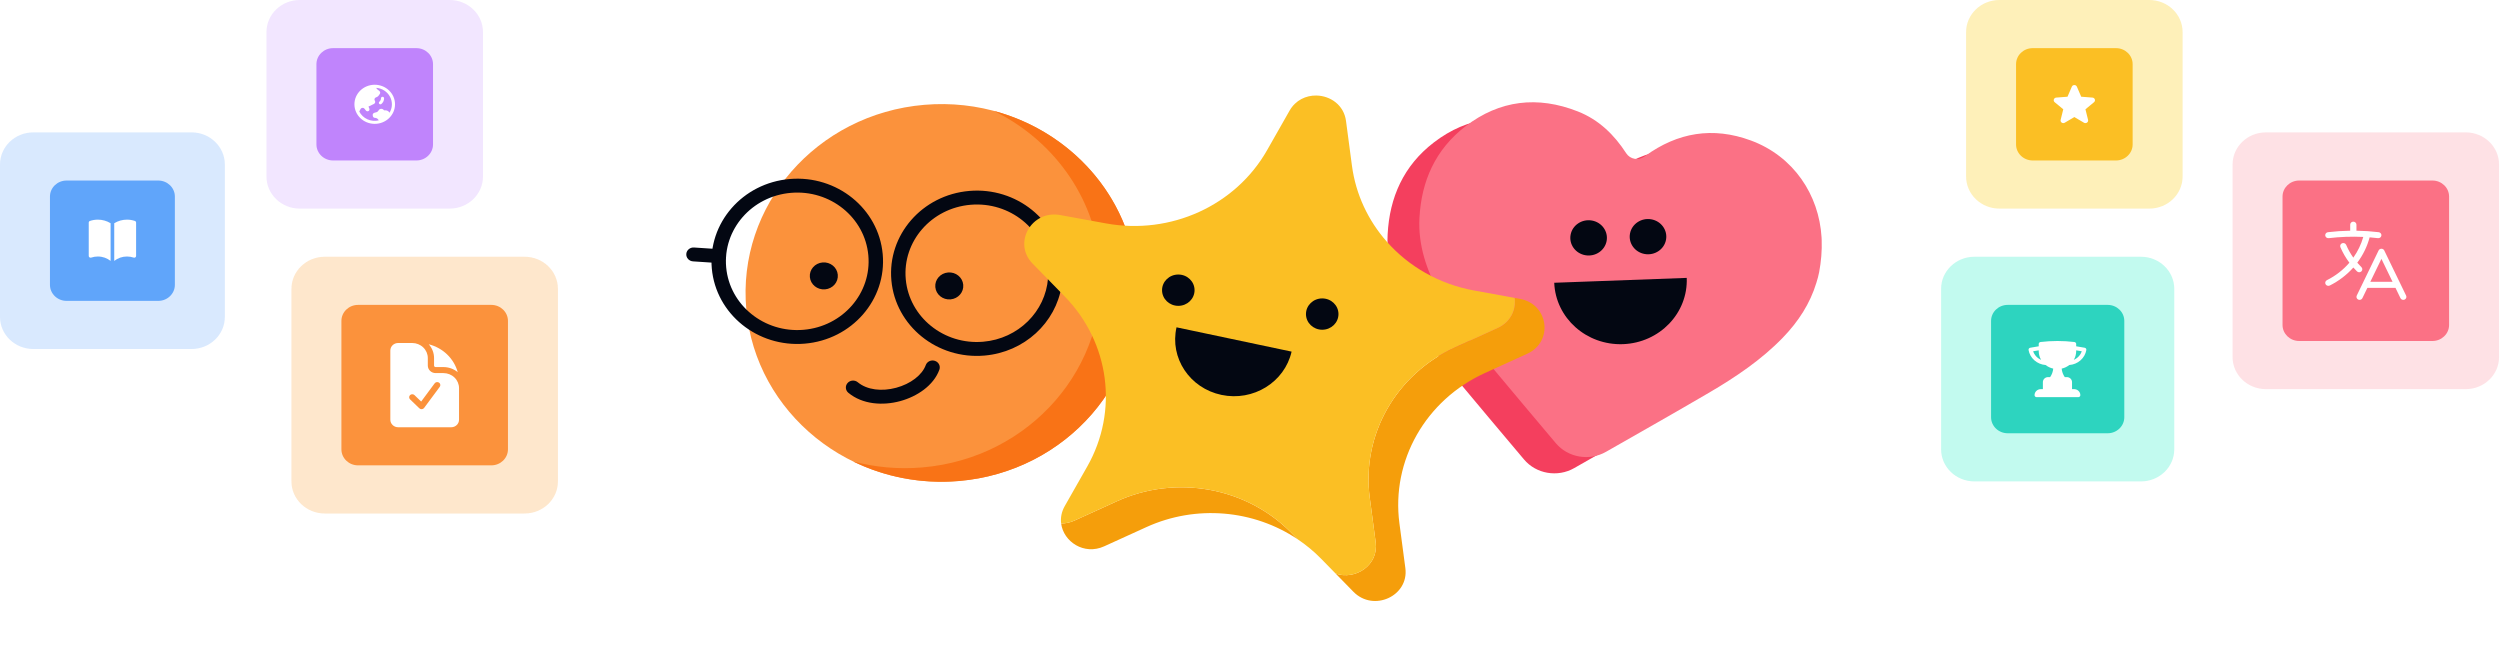 <svg width="519" height="136" viewBox="0 0 519 136" fill="none" xmlns="http://www.w3.org/2000/svg">
<path d="M446.194 0H415.076C411.257 0 408.161 2.983 408.161 6.663V36.645C408.161 40.324 411.257 43.307 415.076 43.307H446.194C450.014 43.307 453.11 40.324 453.11 36.645V6.663C453.11 2.983 450.014 0 446.194 0Z" fill="#FDE68A" fill-opacity="0.6"/>
<path d="M439.279 9.994H421.991C420.081 9.994 418.533 11.485 418.533 13.325V29.982C418.533 31.822 420.081 33.313 421.991 33.313H439.279C441.188 33.313 442.736 31.822 442.736 29.982V13.325C442.736 11.485 441.188 9.994 439.279 9.994Z" fill="#FBBF24"/>
<path fill-rule="evenodd" clip-rule="evenodd" d="M430.112 17.994C430.306 17.545 430.966 17.545 431.16 17.994L432.059 20.079L434.395 20.259C434.898 20.298 435.102 20.902 434.718 21.219L432.939 22.687L433.482 24.884C433.6 25.357 433.066 25.73 432.635 25.477L430.636 24.3L428.636 25.477C428.205 25.73 427.672 25.356 427.788 24.884L428.332 22.687L426.552 21.219C426.169 20.902 426.373 20.298 426.876 20.259L429.212 20.079L430.112 17.994Z" fill="white"/>
<path d="M511.888 27.483H470.398C466.578 27.483 463.482 30.466 463.482 34.146V74.122C463.482 77.802 466.578 80.785 470.398 80.785H511.888C515.708 80.785 518.804 77.802 518.804 74.122V34.146C518.804 30.466 515.708 27.483 511.888 27.483Z" fill="#FECDD3" fill-opacity="0.6"/>
<path d="M504.973 37.478H477.312C475.403 37.478 473.854 38.969 473.854 40.809V67.46C473.854 69.3 475.403 70.791 477.312 70.791H504.973C506.882 70.791 508.43 69.3 508.43 67.46V40.809C508.43 38.969 506.882 37.478 504.973 37.478Z" fill="#FB7185"/>
<path fill-rule="evenodd" clip-rule="evenodd" d="M488.55 46.015C488.722 46.015 488.887 46.08 489.008 46.198C489.13 46.315 489.199 46.474 489.199 46.639V47.894C490.742 47.916 492.284 48.019 493.817 48.203C493.901 48.212 493.983 48.239 494.057 48.279C494.131 48.32 494.196 48.374 494.248 48.439C494.3 48.504 494.339 48.578 494.362 48.657C494.384 48.736 494.39 48.819 494.38 48.9C494.369 48.981 494.343 49.06 494.3 49.131C494.258 49.203 494.202 49.265 494.134 49.316C494.068 49.366 493.991 49.403 493.909 49.425C493.827 49.447 493.74 49.453 493.656 49.443C493.086 49.373 492.513 49.317 491.936 49.271C491.432 51.167 490.561 52.953 489.37 54.537C489.644 54.857 489.932 55.164 490.232 55.459C490.292 55.517 490.339 55.586 490.371 55.663C490.403 55.739 490.419 55.82 490.418 55.902C490.417 55.984 490.4 56.065 490.366 56.141C490.334 56.217 490.285 56.285 490.225 56.343C490.163 56.4 490.092 56.446 490.013 56.477C489.934 56.507 489.85 56.523 489.764 56.522C489.679 56.521 489.595 56.504 489.517 56.472C489.438 56.44 489.367 56.393 489.308 56.335C489.046 56.079 488.793 55.813 488.55 55.54C487.185 57.076 485.525 58.344 483.661 59.273C483.585 59.31 483.503 59.333 483.418 59.34C483.333 59.347 483.247 59.337 483.167 59.312C483.086 59.288 483.01 59.248 482.945 59.194C482.88 59.142 482.826 59.077 482.787 59.004C482.748 58.931 482.724 58.851 482.717 58.77C482.71 58.688 482.72 58.605 482.746 58.527C482.772 58.45 482.813 58.377 482.869 58.314C482.923 58.252 482.991 58.2 483.067 58.162C484.858 57.269 486.445 56.036 487.731 54.537C486.976 53.533 486.349 52.447 485.862 51.301C485.801 51.149 485.804 50.979 485.871 50.829C485.938 50.678 486.063 50.56 486.221 50.498C486.378 50.436 486.554 50.436 486.711 50.498C486.868 50.559 486.994 50.678 487.062 50.828C487.459 51.763 487.958 52.655 488.55 53.489C489.482 52.175 490.181 50.722 490.617 49.187C488.223 49.073 485.823 49.158 483.444 49.443C483.273 49.463 483.101 49.418 482.965 49.316C482.83 49.214 482.742 49.065 482.72 48.9C482.698 48.736 482.746 48.57 482.851 48.439C482.958 48.308 483.112 48.223 483.284 48.203C484.816 48.018 486.357 47.915 487.902 47.894V46.639C487.902 46.474 487.97 46.315 488.091 46.198C488.213 46.08 488.378 46.015 488.55 46.015ZM494.385 51.636C494.508 51.636 494.629 51.67 494.733 51.734C494.837 51.798 494.92 51.889 494.973 51.997L499.511 61.366C499.546 61.44 499.567 61.521 499.57 61.603C499.574 61.685 499.561 61.767 499.532 61.844C499.503 61.921 499.458 61.992 499.401 62.053C499.343 62.113 499.274 62.162 499.197 62.197C499.041 62.267 498.863 62.274 498.701 62.217C498.539 62.161 498.408 62.044 498.335 61.894L497.3 59.756H491.47L490.435 61.894C490.362 62.044 490.23 62.161 490.068 62.217C489.907 62.274 489.728 62.267 489.573 62.197C489.416 62.127 489.296 62 489.238 61.844C489.179 61.688 489.186 61.516 489.259 61.366L493.797 51.997C493.849 51.889 493.932 51.798 494.036 51.734C494.14 51.67 494.261 51.636 494.385 51.636ZM492.075 58.507H496.695L494.385 53.738L492.075 58.507Z" fill="white"/>
<path d="M444.464 53.301H409.888C406.069 53.301 402.973 56.284 402.973 59.964V93.277C402.973 96.957 406.069 99.94 409.888 99.94H444.464C448.283 99.94 451.379 96.957 451.379 93.277V59.964C451.379 56.284 448.283 53.301 444.464 53.301Z" fill="#99F6E4" fill-opacity="0.6"/>
<path d="M437.548 63.295H416.802C414.893 63.295 413.345 64.786 413.345 66.626V86.614C413.345 88.454 414.893 89.945 416.802 89.945H437.548C439.457 89.945 441.005 88.454 441.005 86.614V66.626C441.005 64.786 439.457 63.295 437.548 63.295Z" fill="#2DD4BF"/>
<path fill-rule="evenodd" clip-rule="evenodd" d="M423.238 71.414V71.89C422.641 71.972 422.051 72.074 421.467 72.192C421.359 72.213 421.263 72.276 421.2 72.365C421.137 72.453 421.112 72.562 421.131 72.668C421.276 73.493 421.703 74.246 422.345 74.809C422.985 75.372 423.803 75.713 424.668 75.778C425.129 76.14 425.669 76.396 426.249 76.525C426.194 77.156 425.974 77.762 425.608 78.287H425.182C424.584 78.287 424.101 78.753 424.101 79.328V80.785H423.669C423.325 80.785 422.996 80.917 422.752 81.151C422.509 81.385 422.372 81.703 422.372 82.034C422.372 82.264 422.566 82.451 422.805 82.451H431.449C431.564 82.451 431.673 82.407 431.754 82.329C431.835 82.251 431.881 82.145 431.881 82.034C431.881 81.703 431.744 81.385 431.501 81.151C431.258 80.917 430.928 80.785 430.584 80.785H430.152V79.328C430.152 78.753 429.668 78.287 429.072 78.287H428.645C428.281 77.761 428.059 77.155 428.005 76.525C428.584 76.396 429.125 76.139 429.586 75.777C430.45 75.713 431.269 75.372 431.909 74.809C432.551 74.246 432.978 73.492 433.123 72.668C433.142 72.562 433.117 72.453 433.054 72.364C432.992 72.275 432.896 72.213 432.786 72.192C432.2 72.072 431.61 71.972 431.017 71.89V71.413C431.017 71.311 430.978 71.213 430.908 71.138C430.838 71.061 430.742 71.013 430.638 71C429.473 70.86 428.301 70.79 427.127 70.791C425.938 70.791 424.766 70.862 423.616 71C423.511 71.013 423.415 71.062 423.345 71.138C423.275 71.213 423.237 71.311 423.237 71.413L423.238 71.414ZM423.238 72.873C423.238 73.538 423.418 74.162 423.731 74.702C423.342 74.534 422.993 74.288 422.709 73.982C422.425 73.674 422.211 73.314 422.081 72.921C422.465 72.85 422.851 72.787 423.238 72.731V72.873ZM431.017 72.873V72.731C431.405 72.787 431.791 72.85 432.173 72.921C432.043 73.314 431.83 73.674 431.545 73.982C431.261 74.288 430.913 74.534 430.523 74.702C430.848 74.143 431.018 73.514 431.017 72.873Z" fill="white"/>
<path d="M62.234 0H93.352C97.172 0 100.268 2.983 100.268 6.663V36.645C100.268 40.324 97.172 43.307 93.352 43.307H62.234C58.415 43.307 55.319 40.324 55.319 36.645V6.663C55.319 2.983 58.415 0 62.234 0Z" fill="#E9D5FF" fill-opacity="0.6"/>
<path d="M69.15 9.994H86.438C88.347 9.994 89.895 11.485 89.895 13.325V29.982C89.895 31.822 88.347 33.313 86.438 33.313H69.15C67.24 33.313 65.692 31.822 65.692 29.982V13.325C65.692 11.485 67.24 9.994 69.15 9.994Z" fill="#C084FC"/>
<path d="M79.415 20.093C79.501 20.093 79.584 20.126 79.644 20.185C79.705 20.243 79.739 20.323 79.739 20.405C79.739 20.871 79.526 21.29 79.19 21.575C79.159 21.604 79.121 21.626 79.081 21.641C79.04 21.655 78.996 21.662 78.953 21.66C78.91 21.658 78.867 21.648 78.828 21.63C78.788 21.612 78.754 21.586 78.725 21.555C78.696 21.523 78.674 21.487 78.66 21.447C78.647 21.407 78.641 21.365 78.645 21.324C78.648 21.282 78.66 21.241 78.68 21.204C78.7 21.167 78.728 21.134 78.761 21.108C78.865 21.02 78.948 20.912 79.005 20.791C79.062 20.669 79.091 20.538 79.091 20.405C79.091 20.323 79.125 20.243 79.186 20.185C79.247 20.126 79.329 20.093 79.415 20.093Z" fill="white"/>
<path fill-rule="evenodd" clip-rule="evenodd" d="M77.793 17.593C75.466 17.593 73.579 19.411 73.579 21.653C73.579 23.896 75.466 25.713 77.793 25.713C80.12 25.713 82.007 23.896 82.007 21.653C82.007 19.411 80.12 17.593 77.793 17.593ZM74.584 23.152C74.938 23.857 75.532 24.424 76.267 24.76C77.002 25.095 77.834 25.178 78.624 24.995C78.563 24.839 78.455 24.705 78.313 24.61C78.171 24.515 78.002 24.464 77.829 24.464C77.728 24.464 77.631 24.43 77.554 24.367C77.477 24.304 77.426 24.218 77.41 24.122L77.378 23.939C77.338 23.705 77.486 23.478 77.724 23.412L78.152 23.295C78.336 23.244 78.49 23.121 78.576 22.955L78.592 22.925C78.636 22.839 78.701 22.765 78.781 22.708C78.862 22.651 78.955 22.613 79.053 22.598C79.151 22.582 79.252 22.59 79.347 22.619C79.441 22.649 79.528 22.7 79.598 22.768L79.738 22.903H80.009C80.185 22.903 80.358 22.948 80.509 23.035C80.66 23.122 80.783 23.247 80.866 23.396C81.171 22.898 81.34 22.333 81.358 21.755C81.376 21.177 81.241 20.604 80.968 20.089C80.694 19.574 80.29 19.134 79.793 18.809C79.296 18.485 78.722 18.287 78.124 18.233C78.143 18.342 78.202 18.442 78.292 18.514L78.754 18.885C78.945 19.039 78.985 19.306 78.847 19.505L78.627 19.824C78.507 19.998 78.33 20.128 78.125 20.193L78.063 20.213C77.993 20.236 77.93 20.273 77.878 20.323C77.826 20.373 77.786 20.434 77.762 20.501C77.738 20.568 77.731 20.64 77.74 20.71C77.75 20.78 77.776 20.847 77.817 20.906C77.976 21.137 77.89 21.451 77.632 21.575L76.496 22.122L76.679 22.563C76.716 22.652 76.718 22.752 76.685 22.843C76.651 22.933 76.585 23.009 76.498 23.057C76.41 23.104 76.308 23.119 76.21 23.099C76.113 23.079 76.025 23.026 75.965 22.949L75.672 22.572C75.622 22.508 75.556 22.457 75.481 22.425C75.405 22.393 75.322 22.379 75.239 22.387C75.157 22.394 75.077 22.421 75.009 22.466C74.941 22.511 74.885 22.572 74.848 22.644L74.584 23.152Z" fill="white"/>
<path d="M6.916 27.483H39.763C43.582 27.483 46.678 30.466 46.678 34.146V65.794C46.678 69.473 43.582 72.456 39.763 72.456H6.916C3.096 72.456 0 69.473 0 65.794V34.146C0 30.466 3.096 27.483 6.916 27.483Z" fill="#BFDBFE" fill-opacity="0.6"/>
<path d="M13.829 37.478H32.845C34.755 37.478 36.303 38.969 36.303 40.809V59.132C36.303 60.971 34.755 62.463 32.845 62.463H13.829C11.919 62.463 10.371 60.971 10.371 59.132V40.809C10.371 38.969 11.919 37.478 13.829 37.478Z" fill="#60A5FA"/>
<path d="M22.96 46.343C22.17 45.855 21.251 45.596 20.313 45.598C19.755 45.597 19.2 45.689 18.674 45.868C18.6 45.893 18.536 45.94 18.491 46.001C18.446 46.062 18.422 46.136 18.422 46.211V53.134C18.422 53.193 18.436 53.25 18.464 53.302C18.492 53.353 18.532 53.398 18.582 53.432C18.631 53.465 18.688 53.487 18.748 53.495C18.808 53.503 18.869 53.497 18.926 53.478C19.372 53.326 19.84 53.249 20.313 53.25C21.319 53.25 22.24 53.593 22.96 54.166V46.343ZM23.716 54.166C24.461 53.572 25.397 53.248 26.363 53.25C26.851 53.25 27.317 53.33 27.75 53.478C27.807 53.498 27.868 53.503 27.928 53.496C27.988 53.488 28.045 53.466 28.095 53.432C28.144 53.398 28.184 53.353 28.212 53.302C28.24 53.25 28.254 53.193 28.254 53.134V46.211C28.254 46.136 28.23 46.062 28.185 46.001C28.14 45.94 28.076 45.893 28.002 45.868C27.476 45.689 26.922 45.597 26.363 45.598C25.425 45.596 24.506 45.855 23.716 46.343V54.166Z" fill="white"/>
<path d="M67.419 53.301H108.91C112.729 53.301 115.825 56.284 115.825 59.964V99.94C115.825 103.62 112.729 106.603 108.91 106.603H67.419C63.6 106.603 60.504 103.62 60.504 99.94V59.964C60.504 56.284 63.6 53.301 67.419 53.301Z" fill="#FED7AA" fill-opacity="0.6"/>
<path d="M74.335 63.295H101.996C103.905 63.295 105.453 64.786 105.453 66.626V93.277C105.453 95.117 103.905 96.608 101.996 96.608H74.335C72.425 96.608 70.877 95.117 70.877 93.277V66.626C70.877 64.786 72.425 63.295 74.335 63.295Z" fill="#FB923C"/>
<path fill-rule="evenodd" clip-rule="evenodd" d="M85.571 71.207H82.654C81.758 71.207 81.033 71.907 81.033 72.769V87.135C81.033 87.997 81.759 88.697 82.654 88.697H93.675C94.57 88.697 95.296 87.997 95.296 87.135V80.577C95.296 79.748 94.954 78.954 94.347 78.368C93.738 77.783 92.914 77.454 92.054 77.454H90.433C90.004 77.454 89.592 77.289 89.287 76.996C88.984 76.703 88.813 76.306 88.813 75.892V74.331C88.813 73.502 88.471 72.708 87.864 72.122C87.255 71.537 86.431 71.207 85.571 71.207ZM91.285 80.315C91.337 80.249 91.374 80.173 91.396 80.092C91.416 80.011 91.421 79.927 91.407 79.845C91.394 79.763 91.364 79.684 91.319 79.613C91.273 79.543 91.214 79.481 91.143 79.433C91.073 79.384 90.994 79.349 90.909 79.331C90.825 79.313 90.738 79.311 90.652 79.325C90.567 79.34 90.486 79.371 90.414 79.416C90.341 79.462 90.279 79.52 90.23 79.589L87.433 83.362L86.029 82.009C85.906 81.899 85.744 81.839 85.576 81.842C85.408 81.844 85.248 81.91 85.129 82.024C85.01 82.139 84.942 82.293 84.939 82.455C84.936 82.617 84.999 82.774 85.113 82.892L87.058 84.766C87.125 84.83 87.205 84.879 87.293 84.911C87.381 84.942 87.475 84.954 87.57 84.947C87.663 84.939 87.754 84.913 87.836 84.868C87.918 84.823 87.989 84.762 88.043 84.688L91.285 80.315Z" fill="white"/>
<path d="M89.005 71.471C89.72 72.264 90.112 73.28 90.11 74.331V75.892C90.11 76.065 90.256 76.204 90.435 76.204H92.055C93.145 76.203 94.2 76.581 95.024 77.27C94.643 75.876 93.886 74.605 92.828 73.586C91.771 72.567 90.451 71.837 89.005 71.471Z" fill="white"/>
<path d="M371.055 59.873L371.048 59.911C370.914 60.636 370.703 61.346 370.487 62.053C370.487 62.055 370.486 62.059 370.485 62.061C369.167 66.42 366.727 70.147 363.542 73.446C359.046 78.101 353.678 81.693 348.085 84.968C341.031 89.098 333.911 93.12 326.81 97.174C323.352 99.149 318.914 98.388 316.38 95.378C311.595 89.694 306.801 84.018 302.051 78.309C298.422 73.946 295.002 69.439 292.289 64.473C289.579 59.513 287.775 54.32 288.074 48.625C288.477 40.972 291.38 34.391 297.673 29.568C304.729 24.159 312.623 23.23 320.952 26.512C325.318 28.231 328.506 31.352 330.979 35.168C330.985 35.177 330.992 35.185 330.996 35.193C331.813 36.457 333.573 36.778 334.797 35.868C334.86 35.821 334.922 35.776 334.985 35.73C341.675 30.881 348.97 29.638 356.852 32.535C365.726 35.796 371.031 43.81 371.554 52.66C371.564 52.838 371.572 53.019 371.578 53.199C371.661 55.435 371.466 57.673 371.055 59.876V59.873Z" fill="#F43F5E"/>
<path d="M377.657 56.494L377.651 56.531C377.515 57.256 377.306 57.967 377.088 58.674C377.088 58.675 377.088 58.679 377.088 58.681C375.769 63.041 373.329 66.768 370.144 70.066C365.649 74.722 360.28 78.314 354.688 81.588C347.634 85.718 340.512 89.741 333.413 93.794C329.954 95.77 325.516 95.008 322.982 91.998C318.197 86.315 313.403 80.639 308.654 74.93C305.024 70.567 301.604 66.06 298.891 61.094C296.182 56.132 294.38 50.939 294.679 45.243C295.082 37.59 297.985 31.01 304.278 26.187C311.331 20.779 319.223 19.85 327.554 23.133C331.92 24.852 335.108 27.972 337.582 31.789C337.587 31.797 337.593 31.805 337.598 31.814C338.415 33.078 340.175 33.398 341.399 32.489C341.462 32.442 341.525 32.396 341.587 32.351C348.277 27.502 355.572 26.258 363.455 29.156C372.328 32.417 377.633 40.431 378.156 49.28C378.166 49.459 378.175 49.64 378.181 49.82C378.263 52.055 378.068 54.293 377.657 56.496V56.494Z" fill="#FB7185"/>
<path d="M341.454 52.733C343.519 53.09 345.494 51.767 345.865 49.778C346.235 47.788 344.862 45.886 342.797 45.529C340.732 45.172 338.757 46.495 338.387 48.485C338.016 50.474 339.389 52.377 341.454 52.733Z" fill="#030712"/>
<path d="M329.124 52.984C331.189 53.341 333.164 52.018 333.534 50.028C333.905 48.039 332.532 46.136 330.467 45.779C328.402 45.423 326.427 46.745 326.057 48.735C325.686 50.725 327.059 52.627 329.124 52.984Z" fill="#030712"/>
<path d="M350.165 57.69C350.456 65.008 344.532 71.167 336.936 71.447C329.341 71.727 322.95 66.019 322.659 58.701" fill="#030712"/>
<path d="M199.033 99.859C221.416 97.96 237.964 78.938 235.992 57.372C234.022 35.805 214.278 19.862 191.894 21.761C169.511 23.661 152.964 42.683 154.935 64.249C156.906 85.815 176.649 101.759 199.033 99.859Z" fill="#FB923C"/>
<path d="M235.993 57.371C237.965 78.936 221.419 97.96 199.034 99.859C191.179 100.526 183.649 98.994 177.099 95.792C181.651 97.001 186.497 97.462 191.476 97.038C213.859 95.14 230.407 76.116 228.436 54.551C227.157 40.554 218.391 28.926 206.275 23.005C222.186 27.233 234.461 40.603 235.993 57.371Z" fill="#F97316"/>
<path d="M171.281 60.07C172.882 59.934 174.065 58.573 173.924 57.031C173.783 55.489 172.371 54.349 170.77 54.485C169.169 54.62 167.986 55.98 168.127 57.523C168.268 59.065 169.68 60.205 171.281 60.07Z" fill="#030712"/>
<path d="M197.325 62.151C198.926 62.016 200.109 60.655 199.968 59.112C199.827 57.57 198.416 56.43 196.815 56.566C195.214 56.701 194.031 58.062 194.172 59.605C194.312 61.147 195.724 62.287 197.325 62.151Z" fill="#030712"/>
<path fill-rule="evenodd" clip-rule="evenodd" d="M164.211 40.034C156.061 40.725 150.037 47.651 150.755 55.503C151.472 63.355 158.661 69.159 166.81 68.467C174.96 67.776 180.984 60.85 180.266 52.998C179.549 45.146 172.36 39.342 164.211 40.034ZM147.772 55.756C146.909 46.316 154.152 37.991 163.948 37.16C173.745 36.328 182.387 43.306 183.249 52.745C184.112 62.184 176.87 70.51 167.073 71.341C157.276 72.172 148.635 65.194 147.772 55.756Z" fill="#030712"/>
<path fill-rule="evenodd" clip-rule="evenodd" d="M142.475 52.721C142.532 51.926 143.247 51.327 144.072 51.381L149.339 51.73C150.164 51.785 150.787 52.474 150.73 53.269C150.673 54.064 149.958 54.664 149.134 54.609L143.866 54.26C143.041 54.205 142.418 53.516 142.475 52.721Z" fill="#030712"/>
<path fill-rule="evenodd" clip-rule="evenodd" d="M220.395 59.344C219.18 66.975 212.692 73.111 204.354 73.819C194.557 74.65 185.916 67.672 185.053 58.233C184.19 48.794 191.432 40.468 201.23 39.636C211.027 38.805 219.668 45.784 220.531 55.223C220.569 55.639 220.591 56.053 220.598 56.465L233.764 57.34C234.59 57.395 235.212 58.084 235.155 58.878C235.098 59.673 234.383 60.273 233.559 60.218L220.395 59.344ZM188.036 57.98C187.318 50.129 193.343 43.203 201.492 42.511C209.642 41.819 216.83 47.624 217.548 55.476C217.614 56.207 217.623 56.93 217.576 57.642C217.573 57.664 217.572 57.687 217.57 57.71C217.568 57.734 217.567 57.758 217.567 57.782C217.048 64.641 211.431 70.322 204.092 70.945C195.942 71.636 188.754 65.832 188.036 57.98Z" fill="#030712"/>
<path fill-rule="evenodd" clip-rule="evenodd" d="M194.1 74.915C194.879 75.181 195.288 76.005 195.012 76.756C193.812 80.03 190.396 82.323 186.849 83.279C183.288 84.239 179.073 83.992 176.121 81.542C175.494 81.023 175.424 80.112 175.963 79.508C176.503 78.904 177.448 78.836 178.075 79.356C180.01 80.962 183.065 81.303 186.043 80.5C189.034 79.693 191.427 77.873 192.189 75.795C192.465 75.044 193.32 74.65 194.1 74.915Z" fill="#030712"/>
<g filter="url(#filter0_dd_3037_2705)">
<path d="M277.285 105.079L280.968 108.848C285.134 113.108 292.524 109.744 291.753 103.939L290.522 94.658C288.795 81.645 295.96 69.04 308.271 63.437L317.052 59.44C322.544 56.94 321.508 49.129 315.539 48.041L314.433 47.839C314.761 50.246 313.649 52.836 310.895 54.091L302.115 58.087C289.803 63.69 282.637 76.295 284.364 89.308L285.596 98.589C286.228 103.358 281.354 106.48 277.285 105.079Z" fill="#F59E0B"/>
<path d="M220.292 94.67C220.767 98.432 225.029 101.327 229.226 99.417L238.005 95.42C248.315 90.727 260.271 91.838 269.369 97.934L268.151 96.688C258.815 87.138 244.159 84.467 231.847 90.07L223.068 94.067C222.131 94.492 221.193 94.68 220.292 94.67Z" fill="#F59E0B"/>
<path d="M221.026 47.535C230.362 57.085 232.255 71.341 225.713 82.846L221.048 91.052C220.36 92.264 220.145 93.508 220.293 94.67C221.194 94.679 222.133 94.493 223.069 94.067L231.848 90.07C244.16 84.467 258.817 87.138 268.152 96.688L269.37 97.934C271.135 99.116 272.792 100.486 274.31 102.038L277.284 105.08C281.353 106.48 286.227 103.359 285.596 98.59L284.363 89.309C282.636 76.296 289.802 63.691 302.114 58.088L310.895 54.091C313.649 52.837 314.76 50.248 314.432 47.841L305.997 46.303C298.759 44.984 292.444 41.317 287.898 36.169C284.04 31.799 281.456 26.363 280.663 20.39L279.431 11.109C278.99 7.783 276.166 5.883 273.284 5.831C271.137 5.793 268.959 6.782 267.712 8.973L263.047 17.179C256.506 28.686 243.018 34.824 229.64 32.385L220.099 30.646C214.13 29.558 210.203 36.465 214.369 40.725L221.026 47.535Z" fill="#FBBF24"/>
<path d="M244.616 49.494C242.752 49.494 241.241 48.038 241.241 46.242C241.241 44.447 242.752 42.991 244.616 42.991C246.48 42.991 247.991 44.447 247.991 46.242C247.991 48.038 246.48 49.494 244.616 49.494Z" fill="#030712"/>
<path d="M274.493 54.454C272.629 54.454 271.118 52.998 271.118 51.203C271.118 49.407 272.629 47.951 274.493 47.951C276.357 47.951 277.868 49.407 277.868 51.203C277.868 52.998 276.357 54.454 274.493 54.454Z" fill="#030712"/>
<path d="M244.247 53.951C242.802 60.306 246.977 66.589 253.573 67.981C260.17 69.374 266.69 65.352 268.135 58.996" fill="#030712"/>
</g>
<defs>
<filter id="filter0_dd_3037_2705" x="197.639" y="0.83" width="138.008" height="134.936" filterUnits="userSpaceOnUse" color-interpolation-filters="sRGB">
<feFlood flood-opacity="0" result="BackgroundImageFix"/>
<feColorMatrix in="SourceAlpha" type="matrix" values="0 0 0 0 0 0 0 0 0 0 0 0 0 0 0 0 0 0 127 0" result="hardAlpha"/>
<feOffset dy="4"/>
<feGaussianBlur stdDeviation="3"/>
<feColorMatrix type="matrix" values="0 0 0 0 0 0 0 0 0 0 0 0 0 0 0 0 0 0 0.03 0"/>
<feBlend mode="normal" in2="BackgroundImageFix" result="effect1_dropShadow_3037_2705"/>
<feColorMatrix in="SourceAlpha" type="matrix" values="0 0 0 0 0 0 0 0 0 0 0 0 0 0 0 0 0 0 127 0" result="hardAlpha"/>
<feOffset dy="10"/>
<feGaussianBlur stdDeviation="7.5"/>
<feColorMatrix type="matrix" values="0 0 0 0 0 0 0 0 0 0 0 0 0 0 0 0 0 0 0.05 0"/>
<feBlend mode="normal" in2="effect1_dropShadow_3037_2705" result="effect2_dropShadow_3037_2705"/>
<feBlend mode="normal" in="SourceGraphic" in2="effect2_dropShadow_3037_2705" result="shape"/>
</filter>
</defs>
</svg>

